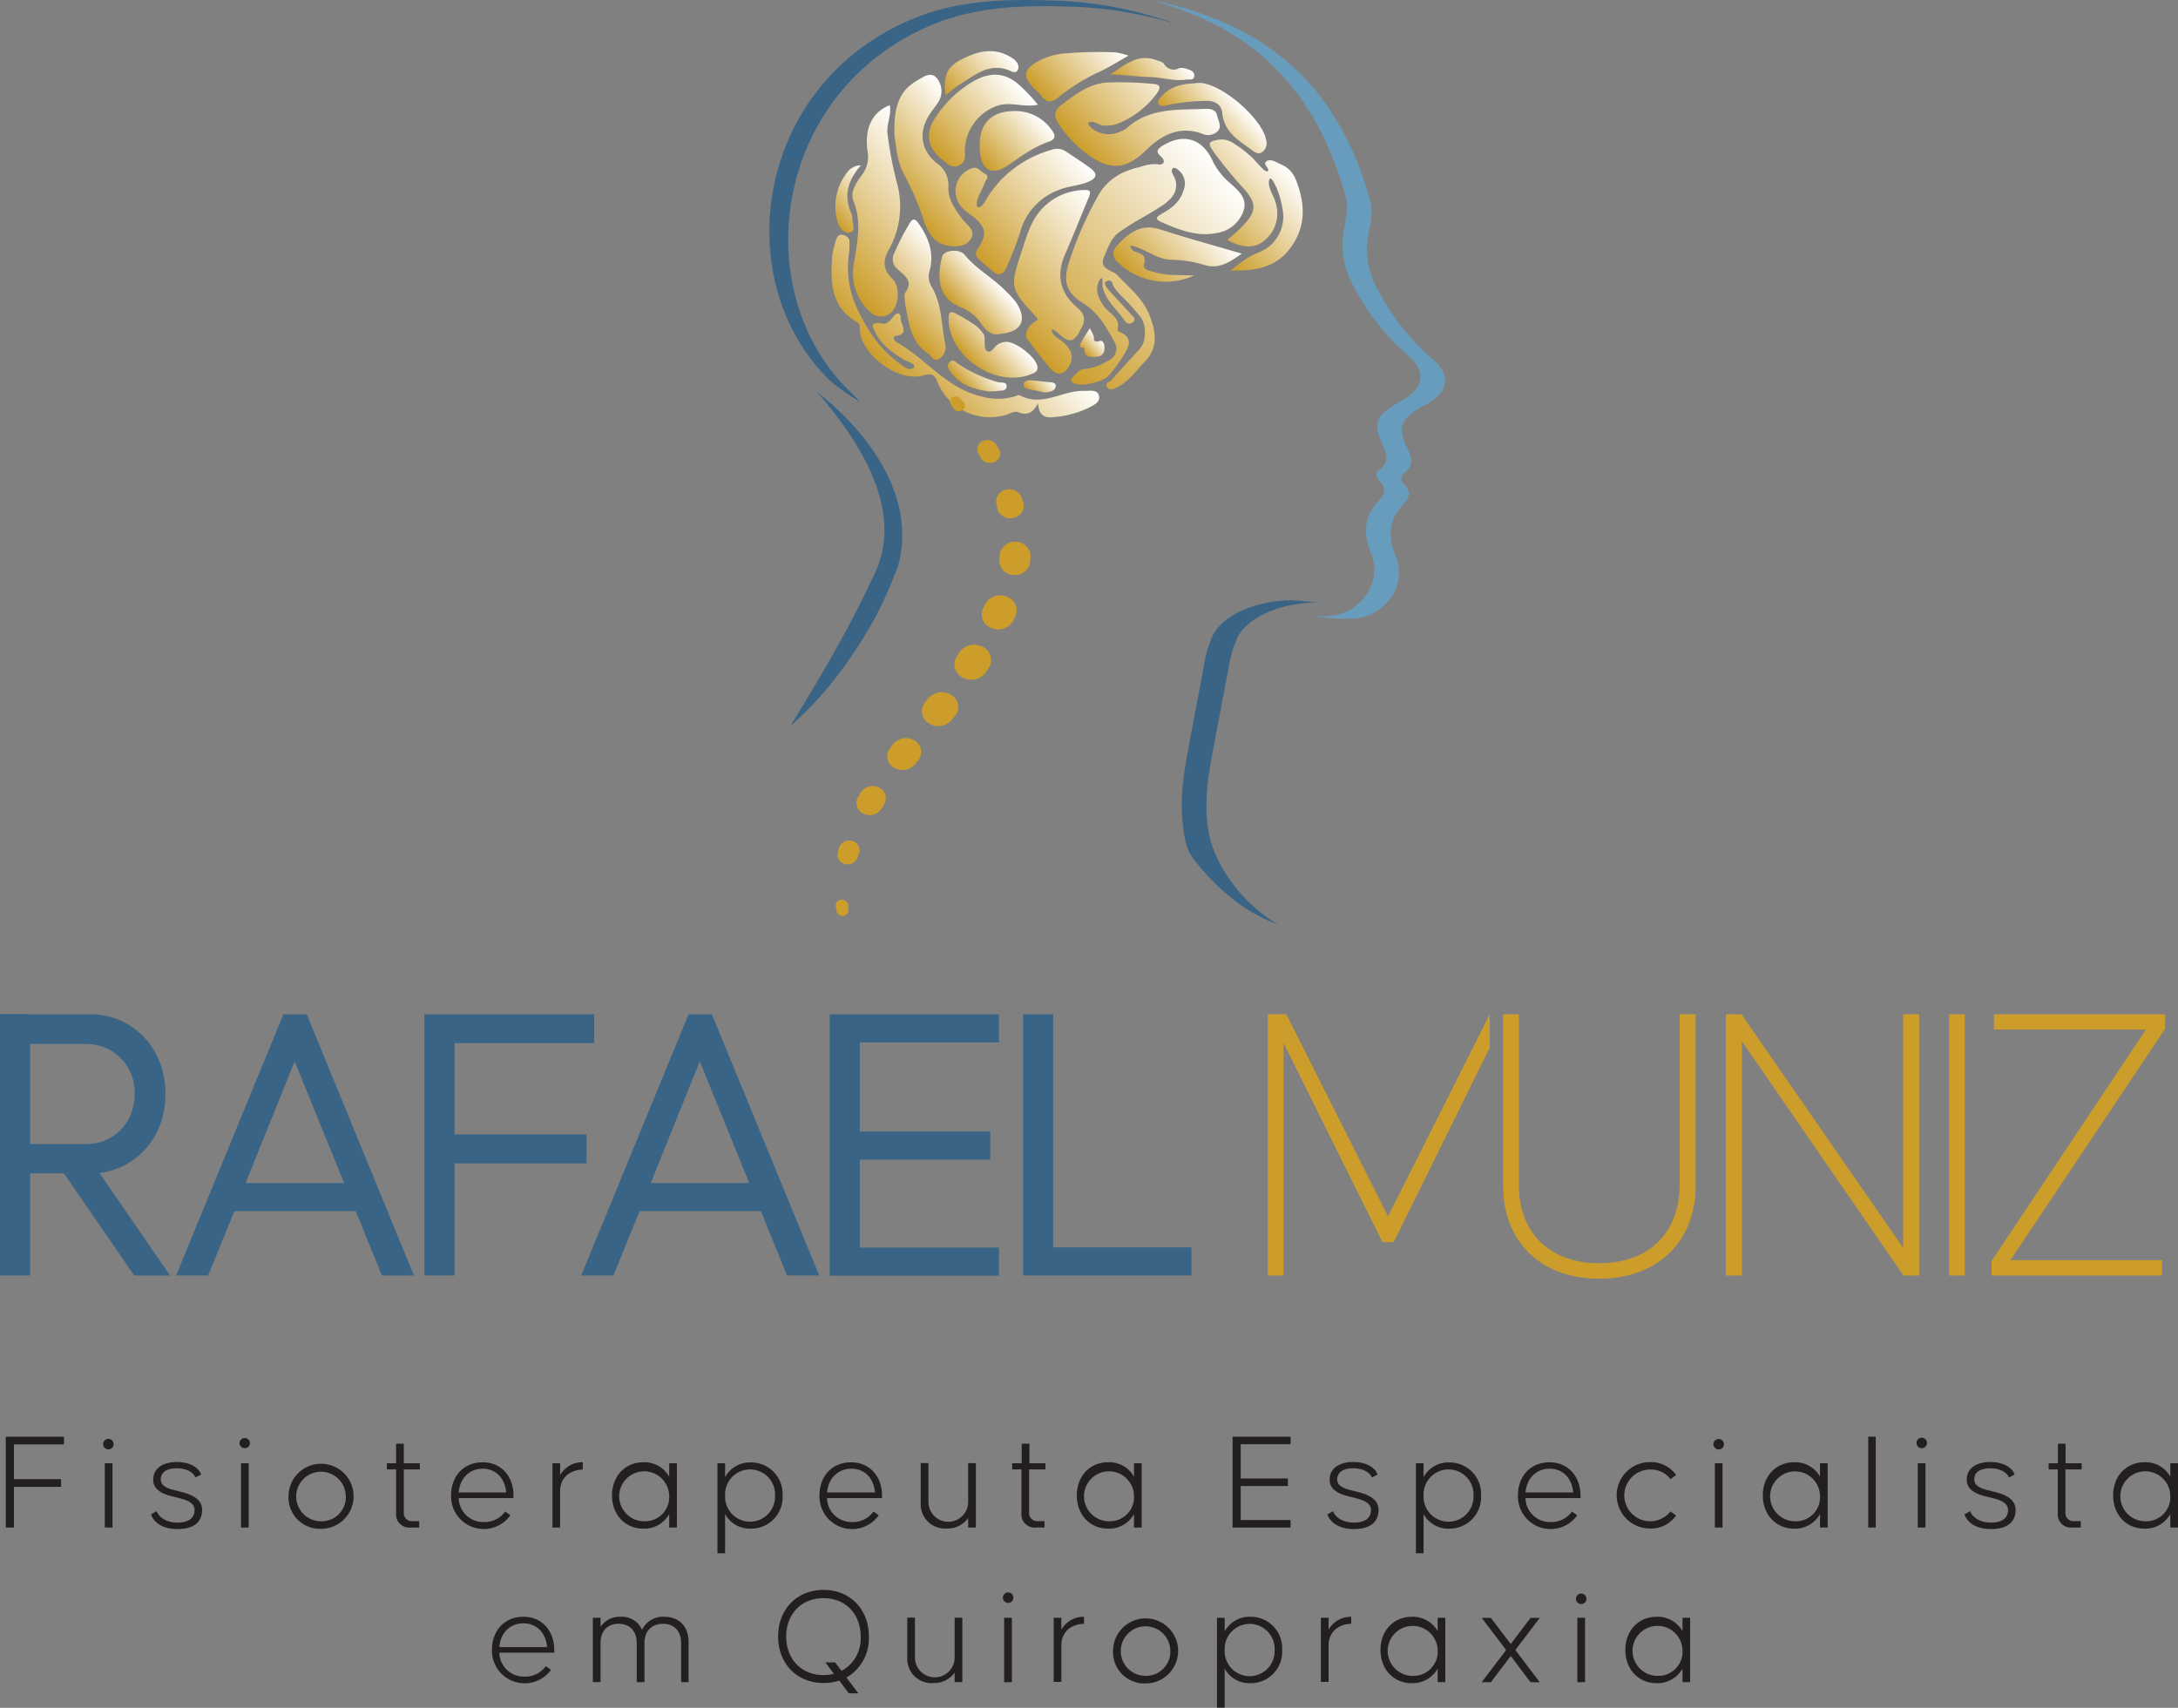 <svg xmlns="http://www.w3.org/2000/svg" xmlns:xlink="http://www.w3.org/1999/xlink" viewBox="0 0 415.69 326.03"><rect x="0" y="0" width="415.69" height="326.03" fill="#808080" stroke="none"/><defs><linearGradient id="linear-gradient" x1="206.87" y1="67.24" x2="209.86" y2="64.54" gradientUnits="userSpaceOnUse"><stop offset="0" stop-color="#cc9d2b"></stop><stop offset="1" stop-color="#fff"></stop></linearGradient><linearGradient id="linear-gradient-2" x1="229.43" y1="45.71" x2="245.22" y2="31.43" xlink:href="#linear-gradient"></linearGradient><linearGradient id="linear-gradient-3" x1="198.96" y1="66.72" x2="235.08" y2="34.05" xlink:href="#linear-gradient"></linearGradient><linearGradient id="linear-gradient-4" x1="193.27" y1="62.39" x2="214.21" y2="43.46" xlink:href="#linear-gradient"></linearGradient><linearGradient id="linear-gradient-5" x1="208.24" y1="30.9" x2="226.07" y2="14.77" xlink:href="#linear-gradient"></linearGradient><linearGradient id="linear-gradient-6" x1="183.76" y1="46.09" x2="204.2" y2="27.61" xlink:href="#linear-gradient"></linearGradient><linearGradient id="linear-gradient-7" x1="157.87" y1="50.48" x2="179.57" y2="30.86" xlink:href="#linear-gradient"></linearGradient><linearGradient id="linear-gradient-8" x1="171.24" y1="73.13" x2="191.37" y2="54.93" xlink:href="#linear-gradient"></linearGradient><linearGradient id="linear-gradient-9" x1="171.58" y1="38.18" x2="187.13" y2="24.12" xlink:href="#linear-gradient"></linearGradient><linearGradient id="linear-gradient-10" x1="178.67" y1="29.48" x2="194.09" y2="15.54" xlink:href="#linear-gradient"></linearGradient><linearGradient id="linear-gradient-11" x1="170.67" y1="60.74" x2="182.24" y2="50.27" xlink:href="#linear-gradient"></linearGradient><linearGradient id="linear-gradient-12" x1="182.94" y1="59.33" x2="189.82" y2="53.12" xlink:href="#linear-gradient"></linearGradient><linearGradient id="linear-gradient-13" x1="217.34" y1="54.57" x2="231.2" y2="42.04" xlink:href="#linear-gradient"></linearGradient><linearGradient id="linear-gradient-14" x1="187.58" y1="31.35" x2="198.12" y2="21.81" xlink:href="#linear-gradient"></linearGradient><linearGradient id="linear-gradient-15" x1="185.24" y1="69.16" x2="192.19" y2="62.87" xlink:href="#linear-gradient"></linearGradient><linearGradient id="linear-gradient-16" x1="198.63" y1="18.35" x2="211.7" y2="6.54" xlink:href="#linear-gradient"></linearGradient><linearGradient id="linear-gradient-17" x1="227.62" y1="27.05" x2="236.33" y2="19.17" xlink:href="#linear-gradient"></linearGradient><linearGradient id="linear-gradient-18" x1="181.23" y1="19.07" x2="191.9" y2="9.42" xlink:href="#linear-gradient"></linearGradient><linearGradient id="linear-gradient-19" x1="215.62" y1="18.4" x2="224.58" y2="10.3" xlink:href="#linear-gradient"></linearGradient><linearGradient id="linear-gradient-20" x1="158.72" y1="41.61" x2="166.78" y2="34.31" xlink:href="#linear-gradient"></linearGradient><linearGradient id="linear-gradient-21" x1="184.06" y1="73.99" x2="188.73" y2="69.77" xlink:href="#linear-gradient"></linearGradient><linearGradient id="linear-gradient-22" x1="196.65" y1="75.21" x2="200.21" y2="71.99" xlink:href="#linear-gradient"></linearGradient></defs><g id="Camada_2" data-name="Camada 2"><g id="Layer_1" data-name="Layer 1"><path d="M156,74.89c9.67,7.55,18.85,19.84,15.5,32.8A71.82,71.82,0,0,1,163,124.51a69.8,69.8,0,0,1-12.13,14.1c5.57-9.22,11-18.22,15.49-27.92,6.85-12.56-2.08-26.19-10.37-35.8Z" fill="#396485"></path><path d="M199.92.07c-8.57-.25-17.1.07-25.18,3.31-30.81,12.4-36,50.48-16.11,69.49a43.72,43.72,0,0,0,5.5,3.82c-.61-.65-1.24-1.3-1.9-1.93C142.37,55.55,147.5,17.09,178.3,4.58c8.08-3.27,16.61-3.59,25.18-3.33a77,77,0,0,1,20.87,3.3A74.92,74.92,0,0,0,199.92.07Z" fill="#396485"></path><path d="M247.32,114.64c-5.21-.31-13.37,1.76-15.85,6.66a22.56,22.56,0,0,0-1.72,6q-1.35,7.13-2.69,14.24c-.92,4.88-1.84,9.82-1.4,14.75.24,2.64.48,5.53,2.1,7.64,7.26,9.42,14.27,11.83,16.17,12.55a29.63,29.63,0,0,1-11.47-12.34,21.06,21.06,0,0,1-2.09-7.6c-.45-4.91.47-9.83,1.39-14.67l2.7-14.17a22,22,0,0,1,1.73-6c2.47-4.88,10.64-6.94,15.84-6.63l.42,0C250.74,115,249,114.74,247.32,114.64Z" fill="#396485"></path><path d="M273.28,68.43a45.23,45.23,0,0,1-10.66-13.8,15.1,15.1,0,0,1-1.41-10c.37-2,.9-4.13.32-6.25-4.17-15.17-12.42-27.07-27.21-33.77A66,66,0,0,0,219.62,0a63.73,63.73,0,0,1,10,3.57c14.79,6.73,23,18.7,27.22,34,.58,2.13,0,4.22-.32,6.29a15.2,15.2,0,0,0,1.42,10A45.37,45.37,0,0,0,268.55,67.7c3.64,3.09,3.34,6.2-.72,8.62-.4.24-.82.44-1.23.68-4,2.34-4.61,3.89-2.66,8,.83,1.77,1.15,3.18-.54,4.56a1.34,1.34,0,0,0-.14,2.22c1.3,1.23,1.17,2.46,0,3.68-2.82,3-3.21,6.15-1.61,10.09,2.29,5.65-1.93,11.59-8,12.06a20.83,20.83,0,0,1-3.16,0,46,46,0,0,0,7.87.49c6.11-.47,10.33-6.39,8-12-1.6-3.92-1.2-7.05,1.61-10,1.15-1.21,1.27-2.43,0-3.66a1.33,1.33,0,0,1,.14-2.21c1.69-1.37,1.37-2.77.54-4.54-2-4.12-1.35-5.66,2.66-8,.41-.24.83-.44,1.24-.68C276.61,74.6,276.91,71.5,273.28,68.43Z" fill="#689cbc"></path><path d="M209.06,65.14c-.39-.14-.21-.43-.32-.93,0-.22-.76-1.52-.74-1.54-.69,1.1-1.33,2-1.81,3-.29.59.22.74.74.71-.1,1.87,1.21,1.88,2.45,1.71a1.44,1.44,0,0,0,1.41-1.52c0-.44,0-1-.37-1.36s-.82.1-1.26,0Z" fill="url(#linear-gradient)"></path><path d="M242.41,34.09c.37-.17,1.09,1.46,1.22,1.75a17.76,17.76,0,0,1,1.14,4,7.36,7.36,0,0,1-4.69,8.42c-2.06.74-3.56,2.19-5.3,3.39,4.31.06,8.45-.33,11.36-4.12,3.24-4.21,3-8.74,1.12-13.37a5,5,0,0,0-2.66-2.72c-.92-.4-2.07-1.26-2.92-.62-.67.51.4,1.1.37,1.63s-.57.17-.88-.06a29.6,29.6,0,0,1-2-2.14,25.48,25.48,0,0,0-3.77-2.92,4.14,4.14,0,0,0-3.2-.6c-1.66.3-1.57.81-.71,2.06A77.09,77.09,0,0,0,237.38,36c2.51,2.85,2.47,4.31-.13,7.06-.91,1-1.95,1.81-3,2.73,2.69,1.56,5.19,1.65,6.87.28a6.65,6.65,0,0,0,2.35-7.34c-.32-1.27-1.52-2.9-1.27-4.24C242.27,34.24,242.33,34.13,242.41,34.09Z" fill="url(#linear-gradient-2)"></path><path d="M222.05,31.12s0,0,0,0a1,1,0,0,1-1.07.23,8,8,0,0,0-3.31.5,17.72,17.72,0,0,0-3.1,1,10.29,10.29,0,0,0-4.81,4.2,69.82,69.82,0,0,0-5.56,12.49c-1.39,4-.85,6.23,2.45,8.3,2.91,1.81,4.41,4.44,5.94,7.24a2.49,2.49,0,0,1-1.16,3.8,10.2,10.2,0,0,1-4.24,1.55c-1.15,0-1.75.84-2.41,1.55-.44.47-.41,1,.29,1.24,1.5.61,5.45-.28,6.57-1.57a25.23,25.23,0,0,0,2.47-3.29c1.1-1.8,2.64-3.75-.61-5.07-.11,0-.25-.25-.22-.34.63-2.13-1.23-2.88-2.26-4.1-1.33-1.58-2.28-3.67-1.05-5.55.58-.9.42,1.17.47,1.44a7.12,7.12,0,0,0,1,2.35c.9,1.43,2.14,2.6,3.11,4,.42.6,1.08,1,1.73.38s-.09-1.1-.47-1.52c-1.42-1.57-2.88-3.11-4.31-4.69-.4-.44-1.1-1.47,0-1.67.78-.15.8.67,1.05,1.14a10.77,10.77,0,0,0,1.73,2,44.87,44.87,0,0,1,3.43,3.85c1.11,1.5,1.11,4.52-.08,5.88-1.79,2.06-3.68,4-5.48,6.09-.35.39-1.37.57-.87,1.34s1.31.37,2,0c2.19-1.09,3.5-3.1,5.15-4.77,2.72-2.76,2.18-5.78,1-8.85-1.23-3.23-3.9-5.33-6.19-7.76-.91-1-3.6-1-2.5-3.55.76-1.75,1.33-3.58,3-4.73.87-.6,1.76-1.19,2.67-1.74,1.43-.86,2.91-1.65,4.32-2.54s3.09-1.93,3.6-3.56a3.75,3.75,0,0,0,0-2.1c-.14-.52-.79-1.28-.67-1.82.2-.95,1.24-.07,1.63.36A3.25,3.25,0,0,1,226,36c-.65,2.37-2.1,3.6-4.23,4.79-.66.37-1.63.93-.29,1.53,3.42,1.52,6.92,2.94,10.77,2.16a6.35,6.35,0,0,0,5.14-4.4c.67-2.3-1.12-3.79-2.67-5.17a12.89,12.89,0,0,1-3.32-4.27c-1.8-3.91-5.06-5.09-8.56-3.33-.52.26-1.69.82-1.88,1.42s.55,1,.93,1.49A.86.86,0,0,1,222.05,31.12Z" fill="url(#linear-gradient-3)"></path><path d="M200.8,62.91c.23-.23,1.19.74,1.47,1,.59.46,1.49,1.26,2.31,1s1.36-1.45,1.74-2.12c.88-1.57.81-2.76-.65-4-3.38-2.85-4.17-6.31-2.32-10.42,1.55-3.46,2.89-7,4.38-10.51.47-1.09.58-1.7-.95-1.58a11.24,11.24,0,0,0-8.62,4.42c-1.59,2.12-2.3,4.62-3.1,7.07-2.37,7.22-2.34,7.23,2.87,12.93.09.1.08.28.11.42-1.7.72-2.71,2.63-1.89,3.73,1.4,1.85,2.81,3.7,4.31,5.47,1.28,1.51,2.63,1.26,3.6-.46,1.1-1.95.17-3.34-1.19-4.6-.57-.53-1.92-1.09-2.1-2C200.73,63.1,200.74,63,200.8,62.91Z" fill="url(#linear-gradient-4)"></path><path d="M207.77,23.39a.94.94,0,0,1,.62-.11c.77,0,1.43.6,2.18.68a6.49,6.49,0,0,0,3.31-.58,17.22,17.22,0,0,0,6.87-5.48c.92-1.23.66-1.82-.73-1.88a64.47,64.47,0,0,0-8.9-.26c-3.44.33-6,2.33-8.63,4.34-1.28,1-1.39,2.09-.45,3.53a22.28,22.28,0,0,0,6.4,6.43c3.78,2.53,6.81,2,10.11-1.22,3.06-3,6.56-5,11.1-3.23a2.56,2.56,0,0,0,2.77-.58c.83-.86.08-2-.13-3s-1.09-1.29-2.12-1.25c-5.29.22-10.75-.28-15.13,3.69a4.3,4.3,0,0,1-1,.54,5.17,5.17,0,0,1-5.76-.6C207.87,24,207.53,23.6,207.77,23.39Z" fill="url(#linear-gradient-5)"></path><path d="M186.67,39.56c-.39-.11-.26-1-.11-1.46.33-1.09,1-2.12,1.38-3.19.23-.59,1-1.26.05-1.74s-1.39-1.51-2.59-1a4.58,4.58,0,0,0-1.89,7.35,11.83,11.83,0,0,0,1.91,1.6c2.79,2.17,3.09,3.5,1.24,6.33a1.34,1.34,0,0,0,.14,2c.89.83,1.81,1.62,2.76,2.39,1.11.91,1.85.54,2.48-.67a67.65,67.65,0,0,0,3-7.89,11.89,11.89,0,0,1,7-7c1.86-.79,3.88-.79,5.7-1.58,1.62-.7,1.77-1.56.37-2.6s-3.14-2.15-4.71-3.21a3,3,0,0,0-2.64-.31,21.54,21.54,0,0,0-9.69,5.74,23.43,23.43,0,0,0-2.29,2.87c-.43.63-1,1.9-1.67,2.29A.64.64,0,0,1,186.67,39.56Z" fill="url(#linear-gradient-6)"></path><path d="M169.82,20.08c-3.33,1.28-4.89,4.39-4.23,8.86a5.62,5.62,0,0,1-1.09,4.46c-1.08,1.48-2.31,3.24-1.6,5,1.66,4.18.63,8.23,0,12.35A9.84,9.84,0,0,0,166,59.48a2.88,2.88,0,0,0,4.41-.18c1.21-1.54,1.3-4.68-.11-6.08-1.77-1.75-1.86-3.41-.69-5.51a16.79,16.79,0,0,0,1.75-12.13,72.9,72.9,0,0,1-2-10.3C169.27,23.51,170.16,21.86,169.82,20.08Z" fill="url(#linear-gradient-7)"></path><path d="M175.48,71.84a5.69,5.69,0,0,0,.84-.18c1.5-.47,2.07-.06,2.57,1.2a10.78,10.78,0,0,0,13.28,6.28c.71-.22,1.42-.73,2.19-.43,1.6.63,2.79.2,3.76-1.74.13,2.54,1.46,2.88,3.18,2.64a18.84,18.84,0,0,0,6.56-1.8c.9-.5,2.19-1,1.88-2.27s-1.73-.88-2.71-.92c-4.16-.19-8.09,3.18-12.42.84-.2-.11-.59.09-.87.19a11.33,11.33,0,0,1-6.55,0c-6.59-1.56-10.56-7.28-16.19-10.4-.34-.18-.66-1-.15-1.1,2.91-.35,1-2.22,1.06-3.35s-.75-1.26-1.41-.36-1.31,1.51-2.22,1.33c-2.57-.51-1.59,1-1.1,1.94,1.17,2.22,3.2,3.61,5.26,4.93.4.26,1.86.66,2,1.12s-.27.67-.64.7c-.73.07-1.63-.7-2.18-1.11a21,21,0,0,1-3.07-2.74,27.22,27.22,0,0,1-4.49-6.77,18.45,18.45,0,0,1-2.08-11,14.6,14.6,0,0,0,.14-2.72c0-.78-.64-1.18-1.37-1.3s-1.05.47-1.21,1.07a16.36,16.36,0,0,0-.72,3.1c-.33,4.83-.27,9.56,4.65,12.44.54.32.6.63.61,1.26C164.17,67.43,170.73,72.52,175.48,71.84Z" fill="url(#linear-gradient-8)"></path><path d="M170.72,25.93c.33,2.09.48,4.86,1.81,7.33a50.94,50.94,0,0,1,3.7,8.58,9.42,9.42,0,0,0,2.23,3.93c1.43,1.42,5,1.75,6.34.44,2-2-.25-3.16-1.13-4.38-1.36-1.89-2.79-3.76-2.66-6.15a5.15,5.15,0,0,0-2.3-4.59c-3-2.49-3.42-5.9-1.35-9.16.49-.77,1.09-1.47,1.59-2.24a3.92,3.92,0,0,0-.09-4.7c-1.17-1.46-2.66-.29-3.88.42C171.11,17.63,170.59,21.34,170.72,25.93Z" fill="url(#linear-gradient-9)"></path><path d="M198.09,20a31,31,0,0,0-3.82-4c-2.8-2.35-5.65-2.14-8.63-.4a21.45,21.45,0,0,0-7,6.68c-2.12,3.14-1.75,5.76,1.19,8.19.92.76,1.84,1.76,3.22,1.09s1.11-1.82,1.1-3a9.23,9.23,0,0,1,6.43-8.45C193,19.41,195.35,20.56,198.09,20Z" fill="url(#linear-gradient-10)"></path><path d="M172.71,57.9c.76,3.35.86,7.24,4.38,9.58.67.45,1.2,1.75,2.21,1a2.69,2.69,0,0,0,1.1-2.83c-.77-3.69-.59-7.61-2.65-11a3.68,3.68,0,0,1-.31-3c.88-3.33-.19-6.26-2.13-9-.77-1.09-1.2-.88-1.77.09a49.53,49.53,0,0,0-2.82,5.47,2.48,2.48,0,0,0,.63,3.21c1.22,1.16,3.07,2.22,1.43,4.43C172.49,56.26,172.73,57.05,172.71,57.9Z" fill="url(#linear-gradient-11)"></path><path d="M190.93,63.73c4.08-.35,5.19-2.65,3-6a15.91,15.91,0,0,0-1.82-2c-2.45-2.6-5.7-4.28-8-7.08-1-1.24-4-.9-4.3.35-.89,3.3-1.12,7.85,3.5,9.61A8.82,8.82,0,0,1,187.41,62C188.25,63.2,189.35,64.18,190.93,63.73Z" fill="url(#linear-gradient-12)"></path><path d="M237,48.42c-5.45-1.6-10.55-3-15.58-4.62-3.74-1.21-6.09.75-8.3,3.19a2,2,0,0,0,.15,3,13,13,0,0,0,14.59,2.61c-2.54-.14-4.91.08-7.18-.57-1-.28-2.67-.42-2.34-1.6.49-1.79-.55-1.94-1.57-2.35-.58-.23-1-.47-1-1.24,2.84.63,5,2.72,7.81,2.75a22.62,22.62,0,0,1,6.3,1C232.53,51.41,234.56,50.17,237,48.42Z" fill="url(#linear-gradient-13)"></path><path d="M187,28c0,.31,0,.61,0,.91.33,3.61,2.37,4.7,5.32,2.69,2.51-1.71,4.94-3.55,7.85-4.55,1.47-.51,1.2-1.31.57-2.22a8.47,8.47,0,0,0-7.45-3.62C189.12,21.29,186.8,23.81,187,28Z" fill="url(#linear-gradient-14)"></path><path d="M188.32,67c-.66-.51-.22-2.46-.48-3a6.22,6.22,0,0,0-2.24-2.26,34,34,0,0,0-3.14-1.85c-.85-.47-1.38-.51-1.41.78-.16,7.26,8.89,13.49,15.73,10.77.62-.24,1.33-.49,1.22-1.41-.22-1.82-4-4.7-5.83-4.77a3.08,3.08,0,0,0-1.91.62c-.4.28-.9,1.17-1.39,1.24A.69.69,0,0,1,188.32,67Z" fill="url(#linear-gradient-15)"></path><path d="M215.39,10.62A15.57,15.57,0,0,0,213,10a74.54,74.54,0,0,0-9.8.2,12.42,12.42,0,0,0-5.59,1.8c-2.14,1.33-2.3,2.55-.68,4.42.55.63,1.23,1.14,1.73,1.8,1,1.36,2,1.51,3.36.35a36.66,36.66,0,0,1,7.92-4.91C211.66,12.86,213.3,11.81,215.39,10.62Z" fill="url(#linear-gradient-16)"></path><path d="M228.1,15.9c-2.39.13-4.62.5-6.26,2.37-.37.42-1.07.85-.73,1.52s1.11.39,1.66.29a37.12,37.12,0,0,1,7.45-.82c1.73,0,2.89.69,3.05,2.33.38,3.68,3.19,5.26,5.73,7.11.62.44,1.23.9,2,.26a2.08,2.08,0,0,0,.64-2.26C241,22.64,232.28,15,228.1,15.9Z" fill="url(#linear-gradient-17)"></path><path d="M180.46,18.23a25.73,25.73,0,0,1,2.54-2c2.88-1.72,5.52-4.23,9.38-2.89.56.2,1.43.82,1.85.06s-.11-1.66-.82-2.16c-3.21-2.26-6.46-1.65-9.68,0C180.77,12.7,180,14.21,180.46,18.23Z" fill="url(#linear-gradient-18)"></path><path d="M211.85,14.23c2.59,0,5.09.42,7.58.48s4.66.85,7,.48c.56-.09,1.4.21,1.5-.63s-.61-1.17-1.3-1.36a2.89,2.89,0,0,0-1.55-.2,2.13,2.13,0,0,1-2.94-.83c-.26-.37-.91-.48-1.4-.67C217.11,10.1,214.59,12.51,211.85,14.23Z" fill="url(#linear-gradient-19)"></path><path d="M164.3,31.56a3.31,3.31,0,0,0-2.76,1.55A10.47,10.47,0,0,0,159.76,42c.31,1.32,1.24,2.71,2.57,2.36,1.11-.29.23-1.88.35-2.87a.86.86,0,0,0-.07-.45C161,37.68,161.6,34.67,164.3,31.56Z" fill="url(#linear-gradient-20)"></path><path d="M188.8,74.73a12.89,12.89,0,0,0,1.48-.08c.69-.14,1.79.1,1.83-.87s-1-.65-1.64-.82a26.5,26.5,0,0,1-7.58-3.49c-.54-.35-1-1.1-1.69-.27-.59.68-.18,1.26.24,1.83C183.4,73.71,186.31,74.39,188.8,74.73Z" fill="url(#linear-gradient-21)"></path><path d="M199.39,74.92c1.14-.08,2.12-.35,2.11-1.27,0-.74-1-.65-1.7-.73-1-.11-2.09-.25-3.14-.33-.54,0-1.12.09-1.27.7s.38.89.93,1Z" fill="url(#linear-gradient-22)"></path><path d="M175.2,68.68l.42.31a.07.07,0,0,1,0,.09.08.08,0,0,1-.1,0h0Z" fill="#cc9d2b"></path><path d="M183.21,76l.69.76a1,1,0,0,1-.16,1.51,1.27,1.27,0,0,1-1.67-.15A.69.69,0,0,1,182,78v0l-.53-.82h0a.94.94,0,0,1,.39-1.36A1.19,1.19,0,0,1,183.21,76Z" fill="#cc9d2b"></path><path d="M190.12,84.86l.54.87a1.69,1.69,0,0,1-.77,2.43,2.11,2.11,0,0,1-2.7-.69,1.62,1.62,0,0,1-.1-.18v0l-.4-.87,0,0a1.68,1.68,0,0,1,1-2.27A2,2,0,0,1,190.12,84.86Z" fill="#cc9d2b"></path><path d="M195,95l.3,1a2.28,2.28,0,0,1-1.77,2.84,2.61,2.61,0,0,1-3.16-1.6s0-.11,0-.17v0l-.2-.89v-.06a2.29,2.29,0,0,1,2-2.67A2.55,2.55,0,0,1,195,95Z" fill="#cc9d2b"></path><path d="M196.68,106.25l-.07,1a2.84,2.84,0,0,1-3.1,2.51,2.77,2.77,0,0,1-2.78-2.79.66.66,0,0,1,0-.14v-.08l.1-.88v-.09a2.86,2.86,0,0,1,3.22-2.33A2.74,2.74,0,0,1,196.68,106.25Z" fill="#cc9d2b"></path><path d="M193.88,117.4l-.4.93a3.28,3.28,0,0,1-4.09,1.63,2.77,2.77,0,0,1-1.81-3.69l0,0,0,0,.4-.87v0a3.29,3.29,0,0,1,4.12-1.52A2.75,2.75,0,0,1,193.88,117.4Z" fill="#cc9d2b"></path><path d="M188.77,127.38l-.54.87a3.43,3.43,0,0,1-4.4,1.14,2.77,2.77,0,0,1-1.26-4h0v0l.51-.82,0,0a3.44,3.44,0,0,1,4.4-1.12A2.76,2.76,0,0,1,188.77,127.38Z" fill="#cc9d2b"></path><path d="M182.3,136.61l-.63.81a3.39,3.39,0,0,1-4.4.66,2.67,2.67,0,0,1-.78-3.9v0l.59-.78v0a3.4,3.4,0,0,1,4.4-.77,2.68,2.68,0,0,1,.85,4A.15.15,0,0,1,182.3,136.61Z" fill="#cc9d2b"></path><path d="M175.22,145.18l-.63.77h0a3.16,3.16,0,0,1-4.1.53,2.49,2.49,0,0,1-.67-3.59l.61-.81a3.16,3.16,0,0,1,4.1-.72,2.51,2.51,0,0,1,.8,3.7.39.39,0,0,0-.08.1Z" fill="#cc9d2b"></path><path d="M168.7,153.67l-.52.8,0,0a2.69,2.69,0,0,1-3.46.82,2.17,2.17,0,0,1-1-3l.49-.91a2.71,2.71,0,0,1,3.43-1.08,2.21,2.21,0,0,1,1.19,3.09.51.51,0,0,1-.09.16Z" fill="#cc9d2b"></path><path d="M163.94,162.87l-.31.88,0,.05a2,2,0,0,1-2.43,1.13,1.75,1.75,0,0,1-1.31-2l.22-1a2,2,0,0,1,2.36-1.41,1.82,1.82,0,0,1,1.56,2.12,1.05,1.05,0,0,1,0,.19Z" fill="#cc9d2b"></path><path d="M161.9,172.85v1a1.05,1.05,0,0,1-1.11,1,1.07,1.07,0,0,1-1.09-.84l-.18-1a1.11,1.11,0,0,1,1-1.23,1.2,1.2,0,0,1,1.37.9.86.86,0,0,1,0,.16Z" fill="#cc9d2b"></path><path d="M164.05,183l.25.44-.36-.37a.06.06,0,0,1,0-.09.07.07,0,0,1,.09,0Z" fill="#cc9d2b"></path><path d="M67.9,231.22H44.73l-5,12.28H33.61l20.48-49.87h4.45L79,243.5H72.89Zm-2.23-5.37-9.43-23.24-9.36,23.24Z" fill="#396485"></path><path d="M86.77,199.15v17.42h25.17v5.52H86.77V243.5H81V193.63H113.4v5.52Z" fill="#396485"></path><path d="M145.24,231.22H122.07l-5,12.28h-6.14l20.49-49.87h4.45l20.48,49.87h-6.14ZM143,225.85l-9.44-23.24-9.36,23.24Z" fill="#396485"></path><path d="M164.11,199v17H189v5.37H164.11v16.8h26.54v5.37H158.36V193.63h32.29V199Z" fill="#396485"></path><path d="M227.4,238.13v5.37H195.26V193.63H201v44.5Z" fill="#396485"></path><path d="M323.63,193.63v32.76c0,10.28-6.91,17.72-18.42,17.72s-18.33-7.44-18.33-17.72V193.63h3v32.53c0,9.13,5.83,15,15.34,15s15.35-5.83,15.35-15V193.63Z" fill="#cc9d2b"></path><path d="M366.29,193.63V243.5h-3l-30.84-44.73V243.5h-3.07V193.63h3l30.84,44.57V193.63Z" fill="#cc9d2b"></path><path d="M372,243.5V193.63h3V243.5Z" fill="#cc9d2b"></path><path d="M383.7,240.58h28.93v2.92H380.1v-2.76l29.46-44.19h-29v-2.92h32.68v2.76Z" fill="#cc9d2b"></path><path d="M2.66,275.74v6.64h9v1.47h-9v7.77H1.11V274.27h11.1v1.47Z" fill="#231f20"></path><path d="M19.71,275.47a1,1,0,0,1,1.95,0,1,1,0,1,1-1.95,0ZM20,291.62V279.34h1.47v12.28Z" fill="#231f20"></path><path d="M29.88,288.49c.48,1.26,2,2.19,4,2.19s3.26-.8,3.26-2.4c0-1.76-2.43-2.13-3.63-2.45s-4.27-.83-4.27-3.34c0-2.21,1.87-3.39,4.54-3.39,2.4,0,4.11,1,4.61,2.4l-1.09.56c-.35-1-1.76-1.76-3.55-1.76-2,0-3.07.8-3.07,2.14,0,1.6,2.19,1.92,3.39,2.24s4.51.93,4.51,3.55c0,2.43-1.71,3.68-4.7,3.68-2.69,0-4.45-1.12-5.07-2.8Z" fill="#231f20"></path><path d="M45.71,275.47a1,1,0,0,1,1-.93,1,1,0,0,1,1,.93,1,1,0,0,1-1,1A1,1,0,0,1,45.71,275.47ZM46,291.62V279.34h1.46v12.28Z" fill="#231f20"></path><path d="M55.07,285.48a6.21,6.21,0,1,1,6.22,6.38A6,6,0,0,1,55.07,285.48Zm10.92,0a4.73,4.73,0,1,0-4.7,4.94A4.62,4.62,0,0,0,66,285.48Z" fill="#231f20"></path><path d="M77.07,280.52v8.19a1.54,1.54,0,0,0,1.73,1.68H80v1.23H78.35a2.52,2.52,0,0,1-2.75-2.73v-8.37H73.84v-1.18H75.6v-3.73h1.47v3.73h3.06v1.18Z" fill="#231f20"></path><path d="M98,285.48V286H87.55a4.65,4.65,0,0,0,4.78,4.56,4.74,4.74,0,0,0,4.08-2l1,.72a6.24,6.24,0,0,1-11.32-3.76c0-3.66,2.35-6.35,6-6.35C95.64,279.13,98,281.82,98,285.48Zm-10.49-.56h9.1c-.21-2.64-1.92-4.54-4.48-4.54S87.77,282.22,87.55,284.92Z" fill="#231f20"></path><path d="M111.23,279.15v1.39c-2.14.06-4.33,1.31-4.33,4.14v6.94h-1.46V279.34h1.46v2.27A4.89,4.89,0,0,1,111.23,279.15Z" fill="#231f20"></path><path d="M129.19,279.34v12.28h-1.47v-2.57a5.44,5.44,0,0,1-4.91,2.78c-3.55,0-6-2.7-6-6.35s2.48-6.33,6-6.33a5.43,5.43,0,0,1,4.91,2.75v-2.56Zm-1.47,6.14a4.77,4.77,0,1,0-4.75,4.94A4.61,4.61,0,0,0,127.72,285.48Z" fill="#231f20"></path><path d="M149.36,285.51a6,6,0,0,1-6.06,6.32,5.39,5.39,0,0,1-4.91-2.78v7.48h-1.46V279.34h1.46V282a5.38,5.38,0,0,1,4.91-2.81A6,6,0,0,1,149.36,285.51Zm-1.44,0a4.77,4.77,0,1,0-9.53,0,4.77,4.77,0,1,0,9.53,0Z" fill="#231f20"></path><path d="M168.34,285.48V286H157.85a4.64,4.64,0,0,0,4.78,4.56,4.76,4.76,0,0,0,4.08-2l1,.72a6.23,6.23,0,0,1-11.31-3.76c0-3.66,2.35-6.35,6-6.35C165.94,279.13,168.34,281.82,168.34,285.48Zm-10.49-.56H167c-.21-2.64-1.92-4.54-4.48-4.54S158.06,282.22,157.85,284.92Z" fill="#231f20"></path><path d="M186.25,279.34v12.28h-1.47V289.8a4.77,4.77,0,0,1-4.11,2,4.62,4.62,0,0,1-4.94-4.88v-7.61h1.47v7.42a3.79,3.79,0,0,0,7.58,0v-7.42Z" fill="#231f20"></path><path d="M196.42,280.52v8.19a1.54,1.54,0,0,0,1.73,1.68h1.2v1.23H197.7a2.52,2.52,0,0,1-2.75-2.73v-8.37h-1.76v-1.18H195v-3.73h1.47v3.73h3.06v1.18Z" fill="#231f20"></path><path d="M217.9,279.34v12.28h-1.47v-2.57a5.44,5.44,0,0,1-4.91,2.78c-3.55,0-6-2.7-6-6.35s2.48-6.33,6-6.33a5.43,5.43,0,0,1,4.91,2.75v-2.56Zm-1.47,6.14a4.77,4.77,0,1,0-4.75,4.94A4.61,4.61,0,0,0,216.43,285.48Z" fill="#231f20"></path><path d="M236.8,275.71v6.54h9v1.44h-9v6.49h9.52v1.44H235.25V274.27h11.07v1.44Z" fill="#231f20"></path><path d="M254.41,288.49c.48,1.26,2,2.19,4,2.19s3.26-.8,3.26-2.4c0-1.76-2.43-2.13-3.63-2.45s-4.27-.83-4.27-3.34c0-2.21,1.87-3.39,4.54-3.39,2.4,0,4.11,1,4.61,2.4l-1.09.56c-.35-1-1.76-1.76-3.55-1.76-2,0-3.07.8-3.07,2.14,0,1.6,2.19,1.92,3.39,2.24s4.51.93,4.51,3.55c0,2.43-1.71,3.68-4.7,3.68-2.69,0-4.45-1.12-5.07-2.8Z" fill="#231f20"></path><path d="M282.67,285.51a6,6,0,0,1-6.06,6.32,5.39,5.39,0,0,1-4.91-2.78v7.48h-1.46V279.34h1.46V282a5.38,5.38,0,0,1,4.91-2.81A6,6,0,0,1,282.67,285.51Zm-1.44,0a4.77,4.77,0,1,0-9.53,0,4.77,4.77,0,1,0,9.53,0Z" fill="#231f20"></path><path d="M301.65,285.48V286H291.16a4.64,4.64,0,0,0,4.78,4.56,4.76,4.76,0,0,0,4.08-2l1,.72a6.23,6.23,0,0,1-11.31-3.76c0-3.66,2.34-6.35,6-6.35C299.25,279.13,301.65,281.82,301.65,285.48Zm-10.49-.56h9.1c-.21-2.64-1.92-4.54-4.48-4.54S291.37,282.22,291.16,284.92Z" fill="#231f20"></path><path d="M314.94,280.54a4.94,4.94,0,1,0,3.89,8l1.07.78a5.87,5.87,0,0,1-5,2.48,6.34,6.34,0,0,1,0-12.68,5.93,5.93,0,0,1,5,2.46l-1.07.8A4.64,4.64,0,0,0,314.94,280.54Z" fill="#231f20"></path><path d="M327.06,275.47a1,1,0,0,1,1.94,0,1,1,0,1,1-1.94,0Zm.24,16.15V279.34h1.46v12.28Z" fill="#231f20"></path><path d="M348.83,279.34v12.28h-1.47v-2.57a5.43,5.43,0,0,1-4.91,2.78c-3.54,0-6-2.7-6-6.35s2.49-6.33,6-6.33a5.42,5.42,0,0,1,4.91,2.75v-2.56Zm-1.47,6.14a4.76,4.76,0,1,0-4.75,4.94A4.6,4.6,0,0,0,347.36,285.48Z" fill="#231f20"></path><path d="M356.57,291.62V274.27H358v17.35Z" fill="#231f20"></path><path d="M365.78,275.47a1,1,0,0,1,2,0,1,1,0,1,1-2,0Zm.24,16.15V279.34h1.47v12.28Z" fill="#231f20"></path><path d="M376,288.49c.48,1.26,2,2.19,4,2.19s3.26-.8,3.26-2.4c0-1.76-2.43-2.13-3.63-2.45s-4.27-.83-4.27-3.34c0-2.21,1.87-3.39,4.54-3.39,2.4,0,4.1,1,4.61,2.4l-1.09.56c-.35-1-1.76-1.76-3.55-1.76-2,0-3.07.8-3.07,2.14,0,1.6,2.19,1.92,3.39,2.24s4.51.93,4.51,3.55c0,2.43-1.71,3.68-4.7,3.68-2.69,0-4.45-1.12-5.07-2.8Z" fill="#231f20"></path><path d="M394.2,280.52v8.19a1.54,1.54,0,0,0,1.74,1.68h1.2v1.23h-1.66a2.52,2.52,0,0,1-2.74-2.73v-8.37H391v-1.18h1.77v-3.73h1.46v3.73h3.07v1.18Z" fill="#231f20"></path><path d="M415.69,279.34v12.28h-1.47v-2.57a5.44,5.44,0,0,1-4.91,2.78c-3.55,0-6-2.7-6-6.35s2.48-6.33,6-6.33a5.43,5.43,0,0,1,4.91,2.75v-2.56Zm-1.47,6.14a4.77,4.77,0,1,0-4.75,4.94A4.61,4.61,0,0,0,414.22,285.48Z" fill="#231f20"></path><path d="M105.79,315v.5H95.31a4.64,4.64,0,0,0,4.77,4.57,4.79,4.79,0,0,0,4.09-2l1,.72A6.24,6.24,0,0,1,93.89,315c0-3.66,2.35-6.35,6-6.35C103.39,308.63,105.79,311.32,105.79,315Zm-10.48-.56h9.1c-.22-2.64-1.92-4.54-4.49-4.54S95.52,311.72,95.31,314.42Z" fill="#231f20"></path><path d="M131.42,313.54v7.58H130V313.7c0-2.59-1.6-3.71-3.47-3.71S123,311.11,123,313.7v7.42h-1.47V313.7c0-2.59-1.6-3.71-3.47-3.71s-3.44,1.12-3.44,3.71v7.42h-1.47V308.84h1.47v1.73a4.38,4.38,0,0,1,3.79-1.92,4.21,4.21,0,0,1,4.13,2.48,4.44,4.44,0,0,1,4.24-2.48C129.15,308.65,131.42,310,131.42,313.54Z" fill="#231f20"></path><path d="M161.55,320.26l2.27,3H162l-1.82-2.43a9.33,9.33,0,0,1-3,.46c-5.15,0-8.67-3.74-8.67-8.89s3.57-8.88,8.67-8.88,8.65,3.73,8.65,8.88A8.65,8.65,0,0,1,161.55,320.26Zm-2.4-.72-1.63-2.19h1.87l1.22,1.63a7,7,0,0,0,3.66-6.54c0-4.24-2.8-7.34-7.1-7.34s-7.12,3.1-7.12,7.34,2.85,7.34,7.12,7.34A8,8,0,0,0,159.15,319.54Z" fill="#231f20"></path><path d="M183.67,308.84v12.28H182.2V319.3a4.75,4.75,0,0,1-4.1,2,4.62,4.62,0,0,1-4.94-4.88v-7.61h1.47v7.42a3.79,3.79,0,1,0,7.57,0v-7.42Z" fill="#231f20"></path><path d="M191.41,305a1,1,0,0,1,2,0,1,1,0,1,1-2,0Zm.24,16.15V308.84h1.47v12.28Z" fill="#231f20"></path><path d="M206.89,308.65V310c-2.13,0-4.32,1.31-4.32,4.14v6.94H201.1V308.84h1.47v2.27A4.89,4.89,0,0,1,206.89,308.65Z" fill="#231f20"></path><path d="M212.44,315a6.21,6.21,0,1,1,6.22,6.38A6,6,0,0,1,212.44,315Zm10.92,0a4.73,4.73,0,1,0-4.7,4.93A4.62,4.62,0,0,0,223.36,315Z" fill="#231f20"></path><path d="M244.71,315a6,6,0,0,1-6.06,6.33,5.39,5.39,0,0,1-4.91-2.78V326h-1.47V308.84h1.47v2.62a5.36,5.36,0,0,1,4.91-2.81A6,6,0,0,1,244.71,315Zm-1.44,0a4.77,4.77,0,1,0-9.53,0,4.77,4.77,0,1,0,9.53,0Z" fill="#231f20"></path><path d="M257.89,308.65V310c-2.13,0-4.32,1.31-4.32,4.14v6.94H252.1V308.84h1.47v2.27A4.89,4.89,0,0,1,257.89,308.65Z" fill="#231f20"></path><path d="M275.85,308.84v12.28h-1.46v-2.57a5.47,5.47,0,0,1-4.91,2.78c-3.55,0-6-2.7-6-6.35s2.49-6.33,6-6.33a5.44,5.44,0,0,1,4.91,2.75v-2.56ZM274.39,315a4.77,4.77,0,1,0-4.75,4.93A4.61,4.61,0,0,0,274.39,315Z" fill="#231f20"></path><path d="M289.22,315l4.65,6.14h-1.76l-3.77-5-3.79,5h-1.76l4.67-6.14-4.67-6.14h1.76l3.79,5,3.77-5h1.76Z" fill="#231f20"></path><path d="M300.81,305a1,1,0,0,1,1.95,0,1,1,0,1,1-1.95,0Zm.24,16.15V308.84h1.47v12.28Z" fill="#231f20"></path><path d="M322.58,308.84v12.28h-1.46v-2.57a5.46,5.46,0,0,1-4.91,2.78c-3.55,0-6-2.7-6-6.35s2.48-6.33,6-6.33a5.43,5.43,0,0,1,4.91,2.75v-2.56ZM321.12,315a4.77,4.77,0,1,0-4.75,4.93A4.61,4.61,0,0,0,321.12,315Z" fill="#231f20"></path><path d="M19,223.93c6.83-.84,12.58-6.59,12.58-15.11,0-9.21-6.75-15.19-14.27-15.19H0v5.68H16.42a9.17,9.17,0,0,1,9.28,9.51c0,5.37-3.83,9.59-9.28,9.59H0V224H12.2L25.62,243.5h6.83Z" fill="#396485"></path><polygon points="284.32 193.65 264.92 232.22 245.51 193.63 241.98 193.63 241.98 243.5 244.97 243.5 244.97 199.08 263.85 237.13 266 237.13 284.32 200.03 284.32 193.65" fill="#cc9d2b"></polygon><rect y="193.63" width="5.75" height="49.87" fill="#396485"></rect></g></g></svg>